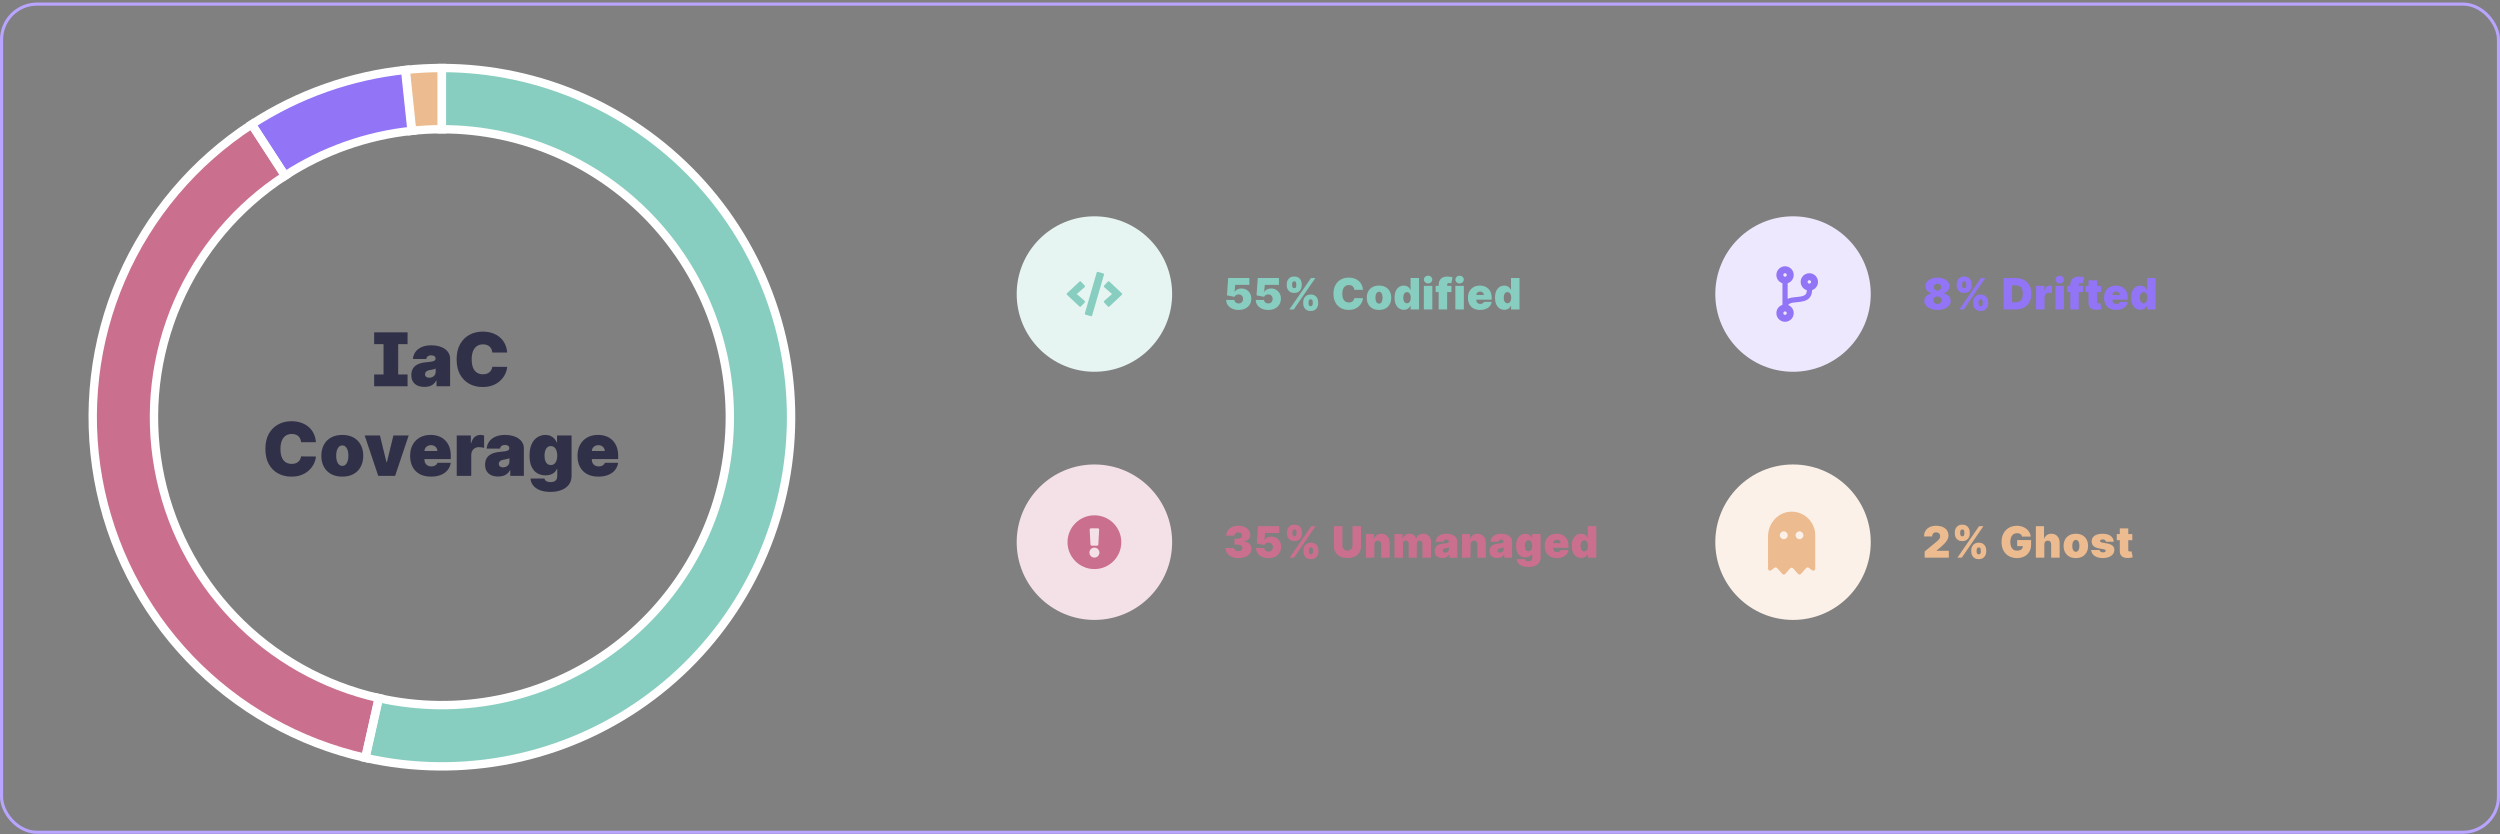 <svg width="809" height="270" viewBox="0 0 809 270" fill="none" xmlns="http://www.w3.org/2000/svg">
<rect x="0" y="0" width="809" height="270" fill="#808080" stroke="none"/>
<path fill-rule="evenodd" clip-rule="evenodd" d="M75.707 199.445C88.389 212.688 104.697 221.894 122.588 225.911L118.245 245.254C96.548 240.382 76.77 229.217 61.389 213.157C46.009 197.097 35.708 176.856 31.779 154.969C27.849 133.081 30.464 110.521 39.297 90.114C48.13 69.706 62.789 52.358 81.436 40.243L92.237 56.867C76.861 66.857 64.774 81.161 57.491 97.988C50.207 114.816 48.051 133.418 51.291 151.465C54.531 169.513 63.025 186.203 75.707 199.445Z" fill="#CB6F8F"/>
<path fill-rule="evenodd" clip-rule="evenodd" d="M122.558 225.905C135.342 228.78 148.589 228.926 161.434 226.334C174.279 223.741 186.432 218.469 197.101 210.86C207.769 203.252 216.713 193.479 223.348 182.179C229.983 170.88 234.16 158.308 235.606 145.284C237.052 132.261 235.735 119.079 231.741 106.599C227.747 94.119 221.165 82.621 212.426 72.858C203.686 63.094 192.986 55.284 181.023 49.937C169.06 44.589 156.104 41.825 143 41.825V22.001C158.892 22.001 174.605 25.353 189.113 31.838C203.621 38.323 216.598 47.795 227.197 59.636C237.796 71.477 245.778 85.42 250.622 100.556C255.466 115.691 257.064 131.678 255.31 147.472C253.556 163.267 248.49 178.514 240.443 192.217C232.397 205.921 221.55 217.774 208.611 227.001C195.673 236.228 180.934 242.622 165.356 245.766C149.779 248.91 133.713 248.733 118.209 245.247L122.558 225.905Z" fill="#88CEC0"/>
<path fill-rule="evenodd" clip-rule="evenodd" d="M142.966 41.824C139.698 41.825 136.433 41.998 133.183 42.343L131.094 22.629C135.035 22.211 138.996 22.001 142.959 22L142.966 41.824Z" fill="#ECBB90"/>
<path fill-rule="evenodd" clip-rule="evenodd" d="M81.471 40.221C96.453 30.495 113.528 24.459 131.294 22.608L133.348 42.326C118.698 43.852 104.619 48.829 92.266 56.849L81.471 40.221Z" fill="#9274F6"/>
<path fill-rule="evenodd" clip-rule="evenodd" d="M75.707 199.445C88.389 212.688 104.697 221.894 122.588 225.911L118.245 245.254C96.548 240.382 76.77 229.217 61.389 213.157C46.009 197.097 35.708 176.856 31.779 154.969C27.849 133.081 30.464 110.521 39.297 90.114C48.13 69.706 62.789 52.358 81.436 40.243L92.237 56.867C76.861 66.857 64.774 81.161 57.491 97.988C50.207 114.816 48.051 133.418 51.291 151.465C54.531 169.513 63.025 186.203 75.707 199.445Z" stroke="white" stroke-width="2.71"/>
<path fill-rule="evenodd" clip-rule="evenodd" d="M122.558 225.905C135.342 228.78 148.589 228.926 161.434 226.334C174.279 223.741 186.432 218.469 197.101 210.86C207.769 203.252 216.713 193.479 223.348 182.179C229.983 170.88 234.16 158.308 235.606 145.284C237.052 132.261 235.735 119.079 231.741 106.599C227.747 94.119 221.165 82.621 212.426 72.858C203.686 63.094 192.986 55.284 181.023 49.937C169.06 44.589 156.104 41.825 143 41.825V22.001C158.892 22.001 174.605 25.353 189.113 31.838C203.621 38.323 216.598 47.795 227.197 59.636C237.796 71.477 245.778 85.42 250.622 100.556C255.466 115.691 257.064 131.678 255.31 147.472C253.556 163.267 248.49 178.514 240.443 192.217C232.397 205.921 221.55 217.774 208.611 227.001C195.673 236.228 180.934 242.622 165.356 245.766C149.779 248.91 133.713 248.733 118.209 245.247L122.558 225.905Z" stroke="white" stroke-width="2.71"/>
<path fill-rule="evenodd" clip-rule="evenodd" d="M142.966 41.824C139.698 41.825 136.433 41.998 133.183 42.343L131.094 22.629C135.035 22.211 138.996 22.001 142.959 22L142.966 41.824Z" stroke="white" stroke-width="2.71"/>
<path fill-rule="evenodd" clip-rule="evenodd" d="M81.471 40.221C96.453 30.495 113.528 24.459 131.294 22.608L133.348 42.326C118.698 43.852 104.619 48.829 92.266 56.849L81.471 40.221Z" stroke="white" stroke-width="2.71"/>
<path d="M121.08 111.363V107.545H131.887V111.363H121.08ZM121.08 125V121.182H131.887V125H121.08ZM128.853 107.545V125H124.114V107.545H128.853ZM137.367 125.204C136.532 125.204 135.793 125.068 135.151 124.795C134.515 124.517 134.015 124.096 133.651 123.534C133.288 122.971 133.106 122.255 133.106 121.386C133.106 120.67 133.228 120.059 133.472 119.554C133.717 119.042 134.058 118.625 134.495 118.301C134.933 117.977 135.441 117.73 136.021 117.559C136.606 117.389 137.237 117.278 137.913 117.227C138.646 117.17 139.234 117.102 139.677 117.022C140.126 116.937 140.45 116.821 140.649 116.673C140.847 116.52 140.947 116.318 140.947 116.068V116.034C140.947 115.693 140.816 115.432 140.555 115.25C140.293 115.068 139.958 114.977 139.549 114.977C139.1 114.977 138.734 115.076 138.45 115.275C138.171 115.469 138.004 115.767 137.947 116.17H133.617C133.674 115.375 133.927 114.642 134.376 113.971C134.83 113.295 135.492 112.755 136.362 112.352C137.231 111.943 138.316 111.738 139.617 111.738C140.555 111.738 141.396 111.849 142.14 112.071C142.884 112.287 143.518 112.591 144.041 112.983C144.563 113.369 144.961 113.824 145.234 114.346C145.512 114.863 145.651 115.426 145.651 116.034V125H141.254V123.159H141.151C140.89 123.647 140.572 124.042 140.197 124.344C139.828 124.645 139.404 124.863 138.927 125C138.455 125.136 137.936 125.204 137.367 125.204ZM138.901 122.238C139.259 122.238 139.595 122.165 139.907 122.017C140.225 121.869 140.484 121.656 140.683 121.378C140.882 121.099 140.981 120.761 140.981 120.363V119.272C140.856 119.324 140.722 119.372 140.58 119.417C140.444 119.463 140.296 119.505 140.137 119.545C139.984 119.585 139.819 119.622 139.643 119.656C139.472 119.69 139.293 119.721 139.106 119.75C138.742 119.807 138.444 119.9 138.211 120.031C137.984 120.156 137.813 120.312 137.7 120.5C137.592 120.682 137.538 120.886 137.538 121.113C137.538 121.477 137.666 121.755 137.921 121.949C138.177 122.142 138.504 122.238 138.901 122.238ZM164.127 114.091H159.32C159.286 113.693 159.195 113.332 159.047 113.008C158.905 112.684 158.706 112.406 158.45 112.173C158.2 111.934 157.896 111.753 157.538 111.628C157.181 111.497 156.774 111.432 156.32 111.432C155.524 111.432 154.851 111.625 154.3 112.011C153.754 112.397 153.34 112.951 153.056 113.673C152.777 114.395 152.638 115.261 152.638 116.272C152.638 117.341 152.78 118.236 153.064 118.957C153.354 119.673 153.771 120.213 154.317 120.576C154.862 120.934 155.519 121.113 156.286 121.113C156.723 121.113 157.115 121.059 157.462 120.951C157.808 120.838 158.11 120.676 158.365 120.466C158.621 120.255 158.828 120.003 158.987 119.707C159.152 119.406 159.263 119.068 159.32 118.693L164.127 118.727C164.07 119.466 163.862 120.219 163.504 120.986C163.146 121.747 162.638 122.451 161.979 123.099C161.325 123.741 160.516 124.258 159.55 124.65C158.584 125.042 157.462 125.238 156.183 125.238C154.581 125.238 153.144 124.895 151.871 124.207C150.604 123.52 149.601 122.508 148.862 121.173C148.129 119.838 147.763 118.204 147.763 116.272C147.763 114.329 148.138 112.693 148.888 111.363C149.638 110.028 150.649 109.02 151.922 108.338C153.195 107.65 154.615 107.307 156.183 107.307C157.286 107.307 158.3 107.457 159.226 107.758C160.152 108.059 160.965 108.5 161.663 109.079C162.362 109.653 162.925 110.361 163.351 111.201C163.777 112.042 164.036 113.005 164.127 114.091ZM102.24 143.091H97.433C97.399 142.693 97.308 142.332 97.16 142.008C97.018 141.684 96.819 141.406 96.564 141.173C96.314 140.934 96.01 140.753 95.652 140.628C95.294 140.497 94.888 140.432 94.433 140.432C93.638 140.432 92.964 140.625 92.413 141.011C91.868 141.397 91.453 141.951 91.169 142.673C90.89 143.395 90.751 144.261 90.751 145.272C90.751 146.341 90.893 147.236 91.177 147.957C91.467 148.673 91.885 149.213 92.43 149.576C92.976 149.934 93.632 150.113 94.399 150.113C94.836 150.113 95.228 150.059 95.575 149.951C95.922 149.838 96.223 149.676 96.478 149.466C96.734 149.255 96.942 149.003 97.101 148.707C97.265 148.406 97.376 148.068 97.433 147.693L102.24 147.727C102.183 148.466 101.976 149.219 101.618 149.986C101.26 150.747 100.751 151.451 100.092 152.099C99.439 152.741 98.629 153.258 97.663 153.65C96.697 154.042 95.575 154.238 94.297 154.238C92.694 154.238 91.257 153.895 89.984 153.207C88.717 152.52 87.714 151.508 86.976 150.173C86.243 148.838 85.876 147.204 85.876 145.272C85.876 143.329 86.251 141.693 87.001 140.363C87.751 139.028 88.763 138.02 90.035 137.338C91.308 136.65 92.728 136.307 94.297 136.307C95.399 136.307 96.413 136.457 97.339 136.758C98.265 137.059 99.078 137.5 99.777 138.079C100.476 138.653 101.038 139.361 101.464 140.201C101.89 141.042 102.149 142.005 102.24 143.091ZM110.765 154.238C109.344 154.238 108.128 153.957 107.117 153.395C106.106 152.826 105.33 152.037 104.79 151.025C104.25 150.008 103.981 148.829 103.981 147.488C103.981 146.147 104.25 144.971 104.79 143.96C105.33 142.943 106.106 142.153 107.117 141.591C108.128 141.022 109.344 140.738 110.765 140.738C112.185 140.738 113.401 141.022 114.412 141.591C115.424 142.153 116.199 142.943 116.739 143.96C117.279 144.971 117.549 146.147 117.549 147.488C117.549 148.829 117.279 150.008 116.739 151.025C116.199 152.037 115.424 152.826 114.412 153.395C113.401 153.957 112.185 154.238 110.765 154.238ZM110.799 150.761C111.197 150.761 111.54 150.628 111.83 150.361C112.12 150.094 112.344 149.713 112.503 149.219C112.662 148.724 112.742 148.136 112.742 147.454C112.742 146.767 112.662 146.179 112.503 145.69C112.344 145.196 112.12 144.815 111.83 144.548C111.54 144.281 111.197 144.147 110.799 144.147C110.378 144.147 110.018 144.281 109.716 144.548C109.415 144.815 109.185 145.196 109.026 145.69C108.867 146.179 108.787 146.767 108.787 147.454C108.787 148.136 108.867 148.724 109.026 149.219C109.185 149.713 109.415 150.094 109.716 150.361C110.018 150.628 110.378 150.761 110.799 150.761ZM132.253 140.909L127.855 154H122.4L118.003 140.909H122.946L125.059 149.568H125.196L127.309 140.909H132.253ZM139.465 154.238C138.067 154.238 136.863 153.971 135.851 153.437C134.846 152.897 134.07 152.125 133.525 151.119C132.985 150.108 132.715 148.897 132.715 147.488C132.715 146.136 132.988 144.954 133.533 143.943C134.079 142.932 134.849 142.145 135.843 141.582C136.837 141.02 138.01 140.738 139.363 140.738C140.351 140.738 141.246 140.892 142.047 141.199C142.849 141.505 143.533 141.951 144.101 142.537C144.67 143.116 145.107 143.821 145.414 144.65C145.721 145.48 145.874 146.415 145.874 147.454V148.545H134.181V145.954H141.545C141.539 145.579 141.442 145.25 141.255 144.966C141.073 144.676 140.826 144.451 140.513 144.292C140.206 144.128 139.857 144.045 139.465 144.045C139.084 144.045 138.735 144.128 138.417 144.292C138.099 144.451 137.843 144.673 137.65 144.957C137.462 145.241 137.363 145.574 137.351 145.954V148.75C137.351 149.17 137.439 149.545 137.616 149.875C137.792 150.204 138.045 150.463 138.374 150.65C138.704 150.838 139.101 150.932 139.567 150.932C139.891 150.932 140.187 150.886 140.454 150.795C140.726 150.704 140.959 150.574 141.152 150.403C141.346 150.227 141.488 150.017 141.579 149.772H145.874C145.726 150.682 145.377 151.471 144.826 152.142C144.275 152.807 143.545 153.324 142.635 153.693C141.732 154.057 140.675 154.238 139.465 154.238ZM147.794 154V140.909H152.362V143.397H152.498C152.737 142.477 153.115 141.804 153.632 141.378C154.155 140.951 154.765 140.738 155.464 140.738C155.669 140.738 155.871 140.755 156.069 140.79C156.274 140.818 156.47 140.861 156.657 140.917V144.932C156.424 144.852 156.138 144.792 155.797 144.753C155.456 144.713 155.163 144.693 154.919 144.693C154.459 144.693 154.044 144.798 153.674 145.008C153.311 145.213 153.024 145.503 152.814 145.878C152.603 146.247 152.498 146.682 152.498 147.182V154H147.794ZM161.238 154.204C160.403 154.204 159.665 154.068 159.023 153.795C158.386 153.517 157.886 153.096 157.523 152.534C157.159 151.971 156.977 151.255 156.977 150.386C156.977 149.67 157.099 149.059 157.344 148.554C157.588 148.042 157.929 147.625 158.366 147.301C158.804 146.977 159.312 146.73 159.892 146.559C160.477 146.389 161.108 146.278 161.784 146.227C162.517 146.17 163.105 146.102 163.548 146.022C163.997 145.937 164.321 145.821 164.52 145.673C164.719 145.52 164.818 145.318 164.818 145.068V145.034C164.818 144.693 164.687 144.432 164.426 144.25C164.165 144.068 163.829 143.977 163.42 143.977C162.971 143.977 162.605 144.076 162.321 144.275C162.042 144.469 161.875 144.767 161.818 145.17H157.488C157.545 144.375 157.798 143.642 158.247 142.971C158.701 142.295 159.363 141.755 160.233 141.352C161.102 140.943 162.187 140.738 163.488 140.738C164.426 140.738 165.267 140.849 166.011 141.071C166.755 141.287 167.389 141.591 167.912 141.983C168.434 142.369 168.832 142.824 169.105 143.346C169.383 143.863 169.523 144.426 169.523 145.034V154H165.125V152.159H165.023C164.761 152.647 164.443 153.042 164.068 153.344C163.699 153.645 163.275 153.863 162.798 154C162.326 154.136 161.807 154.204 161.238 154.204ZM162.773 151.238C163.13 151.238 163.466 151.165 163.778 151.017C164.096 150.869 164.355 150.656 164.554 150.378C164.753 150.099 164.852 149.761 164.852 149.363V148.272C164.727 148.324 164.594 148.372 164.451 148.417C164.315 148.463 164.167 148.505 164.008 148.545C163.855 148.585 163.69 148.622 163.514 148.656C163.344 148.69 163.165 148.721 162.977 148.75C162.613 148.807 162.315 148.9 162.082 149.031C161.855 149.156 161.684 149.312 161.571 149.5C161.463 149.682 161.409 149.886 161.409 150.113C161.409 150.477 161.537 150.755 161.792 150.949C162.048 151.142 162.375 151.238 162.773 151.238ZM178.077 159.182C176.765 159.182 175.64 158.994 174.702 158.619C173.77 158.25 173.046 157.738 172.529 157.085C172.018 156.437 171.731 155.693 171.668 154.852H176.202C176.248 155.13 176.361 155.355 176.543 155.525C176.725 155.696 176.958 155.818 177.242 155.892C177.532 155.971 177.856 156.011 178.214 156.011C178.822 156.011 179.324 155.863 179.722 155.568C180.125 155.272 180.327 154.738 180.327 153.966V151.75H180.191C180.02 152.193 179.759 152.571 179.407 152.883C179.054 153.19 178.631 153.426 178.137 153.591C177.643 153.75 177.1 153.829 176.509 153.829C175.577 153.829 174.719 153.613 173.935 153.182C173.157 152.75 172.532 152.065 172.06 151.128C171.594 150.19 171.361 148.966 171.361 147.454C171.361 145.875 171.606 144.591 172.094 143.602C172.589 142.613 173.225 141.889 174.003 141.429C174.787 140.969 175.611 140.738 176.475 140.738C177.123 140.738 177.691 140.852 178.179 141.079C178.668 141.301 179.077 141.599 179.407 141.974C179.736 142.344 179.986 142.75 180.157 143.193H180.259V140.909H184.964V153.966C184.964 155.074 184.677 156.014 184.103 156.787C183.535 157.565 182.733 158.159 181.699 158.568C180.665 158.977 179.458 159.182 178.077 159.182ZM178.248 150.488C178.679 150.488 179.049 150.369 179.356 150.13C179.668 149.886 179.907 149.54 180.072 149.091C180.242 148.636 180.327 148.091 180.327 147.454C180.327 146.807 180.242 146.253 180.072 145.792C179.907 145.326 179.668 144.971 179.356 144.727C179.049 144.477 178.679 144.352 178.248 144.352C177.816 144.352 177.447 144.477 177.14 144.727C176.839 144.971 176.606 145.326 176.441 145.792C176.282 146.253 176.202 146.807 176.202 147.454C176.202 148.102 176.282 148.653 176.441 149.108C176.606 149.557 176.839 149.9 177.14 150.139C177.447 150.372 177.816 150.488 178.248 150.488ZM193.629 154.238C192.231 154.238 191.027 153.971 190.015 153.437C189.01 152.897 188.234 152.125 187.689 151.119C187.149 150.108 186.879 148.897 186.879 147.488C186.879 146.136 187.152 144.954 187.697 143.943C188.243 142.932 189.013 142.145 190.007 141.582C191.001 141.02 192.174 140.738 193.527 140.738C194.515 140.738 195.41 140.892 196.211 141.199C197.013 141.505 197.697 141.951 198.265 142.537C198.834 143.116 199.271 143.821 199.578 144.65C199.885 145.48 200.038 146.415 200.038 147.454V148.545H188.345V145.954H195.709C195.703 145.579 195.606 145.25 195.419 144.966C195.237 144.676 194.99 144.451 194.677 144.292C194.371 144.128 194.021 144.045 193.629 144.045C193.248 144.045 192.899 144.128 192.581 144.292C192.263 144.451 192.007 144.673 191.814 144.957C191.626 145.241 191.527 145.574 191.515 145.954V148.75C191.515 149.17 191.603 149.545 191.78 149.875C191.956 150.204 192.209 150.463 192.538 150.65C192.868 150.838 193.265 150.932 193.731 150.932C194.055 150.932 194.351 150.886 194.618 150.795C194.89 150.704 195.123 150.574 195.317 150.403C195.51 150.227 195.652 150.017 195.743 149.772H200.038C199.89 150.682 199.541 151.471 198.99 152.142C198.439 152.807 197.709 153.324 196.799 153.693C195.896 154.057 194.839 154.238 193.629 154.238Z" fill="#303048"/>
<rect x="0.5" y="1.323" width="808" height="268" rx="11.5" stroke="#B9A4FF"/>
<circle cx="354.152" cy="95.151" r="25.152" fill="#E6F5F2"/>
<g clip-path="url(#clip0_725_5833)">
<path d="M352.998 102.323L351.286 101.827C351.106 101.776 351.005 101.588 351.056 101.408L354.887 88.209C354.938 88.029 355.126 87.928 355.306 87.979L357.018 88.476C357.198 88.526 357.299 88.715 357.248 88.894L353.416 102.093C353.363 102.273 353.178 102.377 352.998 102.323ZM349.798 99.174L351.019 97.871C351.148 97.734 351.14 97.515 350.997 97.388L348.453 95.151L350.997 92.914C351.14 92.788 351.151 92.569 351.019 92.431L349.798 91.129C349.672 90.994 349.458 90.985 349.321 91.115L345.276 94.904C345.133 95.036 345.133 95.263 345.276 95.395L349.321 99.188C349.458 99.317 349.672 99.311 349.798 99.174ZM358.983 99.191L363.028 95.398C363.171 95.266 363.171 95.039 363.028 94.907L358.983 91.112C358.848 90.985 358.635 90.991 358.506 91.126L357.285 92.428C357.155 92.566 357.164 92.785 357.307 92.911L359.85 95.151L357.307 97.388C357.164 97.515 357.153 97.734 357.285 97.871L358.506 99.174C358.632 99.311 358.845 99.317 358.983 99.191Z" fill="#88CEC0"/>
</g>
<path d="M400.824 100.291C400.042 100.291 399.348 100.153 398.741 99.878C398.138 99.6 397.662 99.217 397.314 98.73C396.97 98.242 396.794 97.682 396.787 97.049H399.472C399.482 97.401 399.618 97.681 399.88 97.889C400.145 98.098 400.46 98.203 400.824 98.203C401.106 98.203 401.354 98.143 401.57 98.024C401.785 97.901 401.954 97.729 402.077 97.507C402.2 97.285 402.259 97.026 402.256 96.731C402.259 96.433 402.2 96.174 402.077 95.956C401.954 95.733 401.785 95.563 401.57 95.443C401.354 95.321 401.106 95.26 400.824 95.26C400.532 95.26 400.262 95.331 400.014 95.473C399.769 95.612 399.588 95.806 399.472 96.055L397.046 95.578L397.443 89.97H404.284V92.177H399.711L399.512 94.424H399.571C399.73 94.116 400.006 93.861 400.397 93.659C400.788 93.453 401.242 93.35 401.759 93.35C402.365 93.35 402.906 93.491 403.38 93.773C403.857 94.055 404.233 94.444 404.508 94.941C404.787 95.435 404.924 96.005 404.921 96.651C404.924 97.361 404.755 97.99 404.414 98.541C404.076 99.088 403.6 99.517 402.987 99.828C402.374 100.137 401.653 100.291 400.824 100.291ZM410.399 100.291C409.617 100.291 408.923 100.153 408.316 99.878C407.713 99.6 407.237 99.217 406.889 98.73C406.545 98.242 406.369 97.682 406.362 97.049H409.047C409.057 97.401 409.193 97.681 409.455 97.889C409.72 98.098 410.035 98.203 410.399 98.203C410.681 98.203 410.93 98.143 411.145 98.024C411.361 97.901 411.53 97.729 411.652 97.507C411.775 97.285 411.835 97.026 411.831 96.731C411.835 96.433 411.775 96.174 411.652 95.956C411.53 95.733 411.361 95.563 411.145 95.443C410.93 95.321 410.681 95.26 410.399 95.26C410.108 95.26 409.838 95.331 409.589 95.473C409.344 95.612 409.163 95.806 409.047 96.055L406.621 95.578L407.019 89.97H413.86V92.177H409.286L409.087 94.424H409.147C409.306 94.116 409.581 93.861 409.972 93.659C410.363 93.453 410.817 93.35 411.334 93.35C411.941 93.35 412.481 93.491 412.955 93.773C413.432 94.055 413.808 94.444 414.083 94.941C414.362 95.435 414.499 96.005 414.496 96.651C414.499 97.361 414.33 97.99 413.989 98.541C413.651 99.088 413.175 99.517 412.562 99.828C411.949 100.137 411.228 100.291 410.399 100.291ZM421.725 98.242V97.706C421.725 97.275 421.817 96.877 422.003 96.512C422.192 96.148 422.465 95.854 422.823 95.632C423.181 95.41 423.617 95.299 424.131 95.299C424.658 95.299 425.1 95.409 425.458 95.627C425.82 95.846 426.093 96.138 426.279 96.502C426.464 96.867 426.557 97.268 426.557 97.706V98.242C426.557 98.673 426.463 99.071 426.274 99.436C426.088 99.8 425.815 100.094 425.453 100.316C425.092 100.538 424.651 100.649 424.131 100.649C423.611 100.649 423.171 100.538 422.813 100.316C422.455 100.094 422.184 99.8 421.998 99.436C421.816 99.071 421.725 98.673 421.725 98.242ZM423.455 97.706V98.242C423.455 98.431 423.501 98.619 423.594 98.804C423.69 98.987 423.869 99.078 424.131 99.078C424.406 99.078 424.587 98.988 424.673 98.809C424.762 98.63 424.807 98.441 424.807 98.242V97.706C424.807 97.507 424.766 97.314 424.683 97.129C424.6 96.943 424.416 96.85 424.131 96.85C423.869 96.85 423.69 96.943 423.594 97.129C423.501 97.314 423.455 97.507 423.455 97.706ZM416.395 92.416V91.879C416.395 91.441 416.49 91.04 416.678 90.676C416.871 90.311 417.146 90.019 417.504 89.801C417.862 89.582 418.294 89.472 418.801 89.472C419.328 89.472 419.771 89.582 420.129 89.801C420.49 90.019 420.763 90.311 420.949 90.676C421.135 91.04 421.227 91.441 421.227 91.879V92.416C421.227 92.853 421.133 93.253 420.944 93.614C420.758 93.975 420.485 94.263 420.124 94.479C419.763 94.694 419.322 94.802 418.801 94.802C418.281 94.802 417.842 94.693 417.484 94.474C417.126 94.255 416.854 93.965 416.669 93.604C416.486 93.243 416.395 92.847 416.395 92.416ZM418.145 91.879V92.416C418.145 92.615 418.191 92.803 418.284 92.983C418.377 93.161 418.549 93.251 418.801 93.251C419.076 93.251 419.257 93.161 419.343 92.983C419.433 92.803 419.477 92.615 419.477 92.416V91.879C419.477 91.68 419.436 91.488 419.353 91.302C419.27 91.117 419.086 91.024 418.801 91.024C418.539 91.024 418.364 91.12 418.274 91.312C418.188 91.501 418.145 91.69 418.145 91.879ZM417.24 100.152L424.24 89.97H425.652L418.652 100.152H417.24ZM441.062 93.788H438.258C438.238 93.556 438.185 93.345 438.098 93.156C438.016 92.968 437.9 92.805 437.75 92.669C437.605 92.53 437.427 92.424 437.218 92.351C437.01 92.275 436.773 92.237 436.508 92.237C436.044 92.237 435.651 92.349 435.329 92.575C435.011 92.8 434.769 93.123 434.603 93.544C434.441 93.965 434.36 94.471 434.36 95.061C434.36 95.684 434.443 96.206 434.608 96.627C434.777 97.044 435.021 97.359 435.339 97.571C435.657 97.78 436.04 97.885 436.488 97.885C436.743 97.885 436.972 97.853 437.174 97.79C437.376 97.724 437.552 97.629 437.701 97.507C437.85 97.384 437.971 97.237 438.064 97.064C438.16 96.888 438.224 96.691 438.258 96.472L441.062 96.492C441.028 96.923 440.907 97.362 440.699 97.81C440.49 98.254 440.193 98.665 439.809 99.043C439.428 99.417 438.955 99.719 438.392 99.948C437.828 100.176 437.174 100.291 436.428 100.291C435.493 100.291 434.655 100.09 433.912 99.689C433.173 99.288 432.588 98.698 432.157 97.919C431.73 97.14 431.516 96.188 431.516 95.061C431.516 93.927 431.735 92.972 432.172 92.197C432.61 91.418 433.2 90.83 433.942 90.432C434.685 90.031 435.513 89.831 436.428 89.831C437.071 89.831 437.663 89.918 438.203 90.094C438.743 90.27 439.217 90.526 439.625 90.865C440.032 91.199 440.361 91.612 440.609 92.103C440.858 92.593 441.008 93.155 441.062 93.788ZM446.244 100.291C445.416 100.291 444.706 100.127 444.117 99.799C443.527 99.467 443.074 99.006 442.759 98.416C442.444 97.823 442.287 97.135 442.287 96.353C442.287 95.571 442.444 94.885 442.759 94.295C443.074 93.702 443.527 93.241 444.117 92.913C444.706 92.581 445.416 92.416 446.244 92.416C447.073 92.416 447.782 92.581 448.372 92.913C448.962 93.241 449.415 93.702 449.729 94.295C450.044 94.885 450.202 95.571 450.202 96.353C450.202 97.135 450.044 97.823 449.729 98.416C449.415 99.006 448.962 99.467 448.372 99.799C447.782 100.127 447.073 100.291 446.244 100.291ZM446.264 98.262C446.496 98.262 446.697 98.184 446.866 98.029C447.035 97.873 447.166 97.651 447.259 97.362C447.351 97.074 447.398 96.731 447.398 96.333C447.398 95.932 447.351 95.589 447.259 95.304C447.166 95.016 447.035 94.794 446.866 94.638C446.697 94.482 446.496 94.404 446.264 94.404C446.019 94.404 445.809 94.482 445.633 94.638C445.457 94.794 445.323 95.016 445.23 95.304C445.137 95.589 445.091 95.932 445.091 96.333C445.091 96.731 445.137 97.074 445.23 97.362C445.323 97.651 445.457 97.873 445.633 98.029C445.809 98.184 446.019 98.262 446.264 98.262ZM454.29 100.251C453.746 100.251 453.246 100.108 452.788 99.823C452.334 99.538 451.97 99.106 451.694 98.526C451.423 97.946 451.287 97.215 451.287 96.333C451.287 95.412 451.429 94.663 451.714 94.086C452.003 93.51 452.374 93.087 452.828 92.818C453.285 92.55 453.766 92.416 454.27 92.416C454.648 92.416 454.979 92.482 455.264 92.615C455.549 92.744 455.788 92.918 455.98 93.137C456.172 93.352 456.318 93.589 456.417 93.847H456.457V89.97H459.202V100.152H456.477V98.899H456.417C456.311 99.157 456.159 99.389 455.96 99.595C455.764 99.797 455.526 99.958 455.244 100.077C454.966 100.193 454.648 100.251 454.29 100.251ZM455.304 98.143C455.556 98.143 455.771 98.07 455.95 97.924C456.132 97.775 456.272 97.566 456.368 97.298C456.467 97.026 456.517 96.704 456.517 96.333C456.517 95.956 456.467 95.632 456.368 95.364C456.272 95.092 456.132 94.885 455.95 94.742C455.771 94.597 455.556 94.524 455.304 94.524C455.052 94.524 454.836 94.597 454.657 94.742C454.482 94.885 454.346 95.092 454.25 95.364C454.157 95.632 454.111 95.956 454.111 96.333C454.111 96.711 454.157 97.036 454.25 97.308C454.346 97.576 454.482 97.783 454.657 97.929C454.836 98.072 455.052 98.143 455.304 98.143ZM460.759 100.152V92.515H463.503V100.152H460.759ZM462.131 91.72C461.76 91.72 461.442 91.597 461.176 91.352C460.911 91.106 460.779 90.811 460.779 90.467C460.779 90.122 460.911 89.827 461.176 89.582C461.442 89.337 461.76 89.214 462.131 89.214C462.506 89.214 462.824 89.337 463.086 89.582C463.351 89.827 463.483 90.122 463.483 90.467C463.483 90.811 463.351 91.106 463.086 91.352C462.824 91.597 462.506 91.72 462.131 91.72ZM469.685 92.515V94.504H464.574V92.515H469.685ZM465.549 100.152V92.296C465.549 91.667 465.662 91.145 465.887 90.73C466.112 90.316 466.431 90.006 466.842 89.801C467.252 89.595 467.736 89.492 468.293 89.492C468.641 89.492 468.979 89.519 469.307 89.572C469.639 89.625 469.884 89.671 470.043 89.711L469.645 91.68C469.546 91.65 469.43 91.627 469.297 91.61C469.165 91.59 469.049 91.581 468.949 91.581C468.691 91.581 468.517 91.635 468.427 91.745C468.338 91.854 468.293 91.998 468.293 92.177V100.152H465.549ZM470.954 100.152V92.515H473.699V100.152H470.954ZM472.326 91.72C471.955 91.72 471.637 91.597 471.372 91.352C471.107 91.106 470.974 90.811 470.974 90.467C470.974 90.122 471.107 89.827 471.372 89.582C471.637 89.337 471.955 89.214 472.326 89.214C472.701 89.214 473.019 89.337 473.281 89.582C473.546 89.827 473.679 90.122 473.679 90.467C473.679 90.811 473.546 91.106 473.281 91.352C473.019 91.597 472.701 91.72 472.326 91.72ZM478.966 100.291C478.151 100.291 477.448 100.135 476.858 99.823C476.271 99.508 475.819 99.058 475.501 98.471C475.186 97.881 475.028 97.175 475.028 96.353C475.028 95.564 475.187 94.875 475.506 94.285C475.824 93.695 476.273 93.236 476.853 92.908C477.433 92.58 478.117 92.416 478.906 92.416C479.483 92.416 480.005 92.505 480.472 92.684C480.94 92.863 481.339 93.123 481.67 93.465C482.002 93.803 482.257 94.214 482.436 94.698C482.615 95.182 482.705 95.727 482.705 96.333V96.97H475.883V95.458H480.179C480.176 95.24 480.119 95.047 480.01 94.882C479.904 94.713 479.76 94.582 479.577 94.489C479.398 94.393 479.195 94.345 478.966 94.345C478.744 94.345 478.54 94.393 478.354 94.489C478.169 94.582 478.02 94.711 477.907 94.877C477.798 95.042 477.74 95.236 477.733 95.458V97.089C477.733 97.334 477.784 97.553 477.887 97.745C477.99 97.938 478.137 98.088 478.33 98.198C478.522 98.307 478.754 98.362 479.026 98.362C479.214 98.362 479.387 98.335 479.543 98.282C479.702 98.229 479.838 98.153 479.95 98.053C480.063 97.951 480.146 97.828 480.199 97.686H482.705C482.618 98.216 482.415 98.677 482.093 99.068C481.772 99.456 481.346 99.757 480.815 99.972C480.288 100.185 479.672 100.291 478.966 100.291ZM486.799 100.251C486.255 100.251 485.755 100.108 485.297 99.823C484.843 99.538 484.478 99.106 484.203 98.526C483.932 97.946 483.796 97.215 483.796 96.333C483.796 95.412 483.938 94.663 484.223 94.086C484.512 93.51 484.883 93.087 485.337 92.818C485.794 92.55 486.275 92.416 486.779 92.416C487.157 92.416 487.488 92.482 487.773 92.615C488.058 92.744 488.297 92.918 488.489 93.137C488.681 93.352 488.827 93.589 488.926 93.847H488.966V89.97H491.71V100.152H488.986V98.899H488.926C488.82 99.157 488.668 99.389 488.469 99.595C488.273 99.797 488.035 99.958 487.753 100.077C487.475 100.193 487.157 100.251 486.799 100.251ZM487.813 98.143C488.065 98.143 488.28 98.07 488.459 97.924C488.641 97.775 488.781 97.566 488.877 97.298C488.976 97.026 489.026 96.704 489.026 96.333C489.026 95.956 488.976 95.632 488.877 95.364C488.781 95.092 488.641 94.885 488.459 94.742C488.28 94.597 488.065 94.524 487.813 94.524C487.561 94.524 487.345 94.597 487.166 94.742C486.991 94.885 486.855 95.092 486.759 95.364C486.666 95.632 486.62 95.956 486.62 96.333C486.62 96.711 486.666 97.036 486.759 97.308C486.855 97.576 486.991 97.783 487.166 97.929C487.345 98.072 487.561 98.143 487.813 98.143Z" fill="#88CEC0"/>
<circle cx="354.152" cy="175.455" r="25.152" fill="#F4E1E7"/>
<g clip-path="url(#clip1_725_5833)">
<path d="M362.854 175.455C362.854 180.262 358.957 184.157 354.152 184.157C349.346 184.157 345.449 180.262 345.449 175.455C345.449 170.651 349.346 166.753 354.152 166.753C358.957 166.753 362.854 170.651 362.854 175.455ZM354.152 177.21C353.26 177.21 352.537 177.932 352.537 178.824C352.537 179.715 353.26 180.438 354.152 180.438C355.043 180.438 355.766 179.715 355.766 178.824C355.766 177.932 355.043 177.21 354.152 177.21ZM352.619 171.408L352.879 176.18C352.892 176.403 353.076 176.578 353.3 176.578H355.003C355.227 176.578 355.412 176.403 355.424 176.18L355.684 171.408C355.697 171.167 355.505 170.964 355.264 170.964H353.04C352.798 170.964 352.606 171.167 352.619 171.408Z" fill="#CB6F8F"/>
</g>
<path d="M400.725 180.594C399.923 180.594 399.21 180.457 398.587 180.182C397.967 179.903 397.48 179.52 397.125 179.033C396.771 178.546 396.592 177.986 396.588 177.353H399.372C399.376 177.548 399.435 177.724 399.551 177.88C399.671 178.032 399.833 178.151 400.039 178.238C400.244 178.324 400.479 178.367 400.745 178.367C401 178.367 401.225 178.322 401.421 178.233C401.616 178.14 401.769 178.012 401.878 177.85C401.988 177.687 402.041 177.502 402.037 177.293C402.041 177.088 401.978 176.905 401.848 176.746C401.722 176.587 401.545 176.463 401.316 176.373C401.088 176.284 400.824 176.239 400.526 176.239H399.492V174.33H400.526C400.801 174.33 401.043 174.285 401.252 174.196C401.464 174.106 401.628 173.982 401.744 173.823C401.863 173.664 401.921 173.482 401.918 173.276C401.921 173.077 401.873 172.901 401.774 172.749C401.674 172.597 401.535 172.477 401.356 172.391C401.18 172.305 400.977 172.262 400.745 172.262C400.493 172.262 400.267 172.307 400.068 172.396C399.873 172.486 399.719 172.61 399.606 172.769C399.493 172.928 399.435 173.11 399.432 173.316H396.787C396.791 172.693 396.961 172.143 397.299 171.665C397.641 171.188 398.108 170.813 398.701 170.542C399.295 170.27 399.976 170.134 400.745 170.134C401.497 170.134 402.162 170.262 402.738 170.517C403.318 170.772 403.771 171.123 404.095 171.571C404.424 172.015 404.586 172.524 404.583 173.097C404.589 173.667 404.394 174.134 403.996 174.499C403.602 174.864 403.101 175.079 402.495 175.145V175.225C403.317 175.314 403.935 175.566 404.349 175.981C404.763 176.392 404.967 176.909 404.961 177.532C404.964 178.128 404.785 178.657 404.424 179.118C404.066 179.578 403.567 179.94 402.927 180.201C402.291 180.463 401.557 180.594 400.725 180.594ZM410.481 180.594C409.699 180.594 409.005 180.457 408.398 180.182C407.795 179.903 407.319 179.52 406.971 179.033C406.627 178.546 406.451 177.986 406.444 177.353H409.129C409.139 177.704 409.275 177.984 409.537 178.193C409.802 178.402 410.117 178.506 410.481 178.506C410.763 178.506 411.012 178.446 411.227 178.327C411.443 178.205 411.612 178.032 411.734 177.81C411.857 177.588 411.917 177.33 411.913 177.035C411.917 176.736 411.857 176.478 411.734 176.259C411.612 176.037 411.443 175.866 411.227 175.747C411.012 175.624 410.763 175.563 410.481 175.563C410.19 175.563 409.92 175.634 409.671 175.777C409.426 175.916 409.245 176.11 409.129 176.358L406.703 175.881L407.101 170.273H413.942V172.481H409.368L409.169 174.728H409.229C409.388 174.419 409.663 174.164 410.054 173.962C410.445 173.757 410.899 173.654 411.416 173.654C412.023 173.654 412.563 173.795 413.037 174.076C413.514 174.358 413.89 174.748 414.165 175.245C414.444 175.739 414.581 176.309 414.578 176.955C414.581 177.664 414.412 178.294 414.071 178.844C413.733 179.391 413.257 179.82 412.644 180.132C412.031 180.44 411.31 180.594 410.481 180.594ZM421.807 178.546V178.009C421.807 177.578 421.899 177.18 422.085 176.816C422.274 176.451 422.547 176.158 422.905 175.936C423.263 175.714 423.699 175.603 424.213 175.603C424.74 175.603 425.182 175.712 425.54 175.931C425.902 176.15 426.175 176.441 426.361 176.806C426.546 177.17 426.639 177.571 426.639 178.009V178.546C426.639 178.977 426.545 179.375 426.356 179.739C426.17 180.104 425.897 180.397 425.535 180.619C425.174 180.841 424.733 180.952 424.213 180.952C423.693 180.952 423.253 180.841 422.895 180.619C422.537 180.397 422.266 180.104 422.08 179.739C421.898 179.375 421.807 178.977 421.807 178.546ZM423.537 178.009V178.546C423.537 178.735 423.583 178.922 423.676 179.108C423.772 179.29 423.951 179.381 424.213 179.381C424.488 179.381 424.669 179.292 424.755 179.113C424.844 178.934 424.889 178.745 424.889 178.546V178.009C424.889 177.81 424.848 177.618 424.765 177.432C424.682 177.247 424.498 177.154 424.213 177.154C423.951 177.154 423.772 177.247 423.676 177.432C423.583 177.618 423.537 177.81 423.537 178.009ZM416.477 172.719V172.182C416.477 171.745 416.572 171.344 416.76 170.979C416.953 170.615 417.228 170.323 417.586 170.104C417.944 169.885 418.376 169.776 418.883 169.776C419.41 169.776 419.853 169.885 420.211 170.104C420.572 170.323 420.845 170.615 421.031 170.979C421.217 171.344 421.309 171.745 421.309 172.182V172.719C421.309 173.157 421.215 173.556 421.026 173.917C420.841 174.279 420.567 174.567 420.206 174.782C419.845 174.998 419.404 175.106 418.883 175.106C418.363 175.106 417.924 174.996 417.566 174.777C417.208 174.559 416.936 174.269 416.751 173.907C416.568 173.546 416.477 173.15 416.477 172.719ZM418.227 172.182V172.719C418.227 172.918 418.274 173.107 418.366 173.286C418.459 173.465 418.631 173.554 418.883 173.554C419.158 173.554 419.339 173.465 419.425 173.286C419.515 173.107 419.559 172.918 419.559 172.719V172.182C419.559 171.983 419.518 171.791 419.435 171.606C419.352 171.42 419.168 171.327 418.883 171.327C418.622 171.327 418.446 171.423 418.356 171.616C418.27 171.804 418.227 171.993 418.227 172.182ZM417.322 180.455L424.322 170.273H425.734L418.734 180.455H417.322ZM437.663 170.273H440.428V176.796C440.428 177.571 440.242 178.243 439.871 178.809C439.503 179.373 438.989 179.809 438.33 180.117C437.67 180.422 436.904 180.574 436.033 180.574C435.154 180.574 434.386 180.422 433.726 180.117C433.066 179.809 432.553 179.373 432.185 178.809C431.82 178.243 431.638 177.571 431.638 176.796V170.273H434.402V176.557C434.402 176.872 434.472 177.154 434.611 177.402C434.75 177.648 434.942 177.84 435.188 177.979C435.436 178.118 435.718 178.188 436.033 178.188C436.351 178.188 436.633 178.118 436.878 177.979C437.123 177.84 437.315 177.648 437.455 177.402C437.594 177.154 437.663 176.872 437.663 176.557V170.273ZM444.735 176.16V180.455H441.991V172.819H444.596V174.27H444.676C444.842 173.786 445.133 173.407 445.551 173.132C445.972 172.857 446.462 172.719 447.022 172.719C447.563 172.719 448.032 172.843 448.429 173.092C448.83 173.337 449.14 173.675 449.359 174.106C449.581 174.537 449.691 175.029 449.687 175.583V180.455H446.943V176.16C446.946 175.782 446.85 175.485 446.655 175.27C446.462 175.054 446.194 174.946 445.849 174.946C445.624 174.946 445.427 174.996 445.258 175.096C445.092 175.192 444.964 175.331 444.875 175.513C444.785 175.692 444.739 175.908 444.735 176.16ZM451.252 180.455V172.819H453.857V174.27H453.937C454.096 173.793 454.367 173.415 454.752 173.137C455.136 172.858 455.594 172.719 456.124 172.719C456.661 172.719 457.123 172.862 457.511 173.147C457.899 173.428 458.133 173.803 458.212 174.27H458.292C458.421 173.803 458.696 173.428 459.117 173.147C459.538 172.862 460.032 172.719 460.599 172.719C461.331 172.719 461.924 172.955 462.378 173.425C462.836 173.896 463.064 174.522 463.064 175.304V180.455H460.32V176C460.32 175.666 460.236 175.404 460.067 175.215C459.898 175.023 459.671 174.927 459.385 174.927C459.104 174.927 458.88 175.023 458.714 175.215C458.552 175.404 458.471 175.666 458.471 176V180.455H455.846V176C455.846 175.666 455.761 175.404 455.592 175.215C455.423 175.023 455.196 174.927 454.911 174.927C454.722 174.927 454.56 174.97 454.424 175.056C454.288 175.142 454.182 175.266 454.106 175.429C454.033 175.588 453.996 175.778 453.996 176V180.455H451.252ZM466.756 180.574C466.269 180.574 465.838 180.495 465.463 180.336C465.092 180.173 464.8 179.928 464.588 179.6C464.376 179.272 464.27 178.854 464.27 178.347C464.27 177.929 464.341 177.573 464.484 177.278C464.626 176.98 464.825 176.736 465.08 176.547C465.336 176.358 465.632 176.214 465.97 176.115C466.312 176.015 466.68 175.951 467.074 175.921C467.502 175.888 467.845 175.848 468.103 175.802C468.365 175.752 468.554 175.684 468.67 175.598C468.786 175.508 468.844 175.391 468.844 175.245V175.225C468.844 175.026 468.768 174.874 468.615 174.768C468.463 174.661 468.267 174.608 468.029 174.608C467.767 174.608 467.553 174.666 467.387 174.782C467.225 174.895 467.127 175.069 467.094 175.304H464.568C464.601 174.84 464.749 174.413 465.011 174.022C465.276 173.627 465.662 173.312 466.169 173.077C466.676 172.839 467.309 172.719 468.068 172.719C468.615 172.719 469.106 172.784 469.54 172.913C469.974 173.039 470.344 173.216 470.649 173.445C470.953 173.67 471.185 173.936 471.345 174.241C471.507 174.542 471.588 174.87 471.588 175.225V180.455H469.023V179.381H468.963C468.811 179.666 468.625 179.897 468.406 180.072C468.191 180.248 467.944 180.375 467.666 180.455C467.391 180.535 467.087 180.574 466.756 180.574ZM467.651 178.844C467.859 178.844 468.055 178.801 468.237 178.715C468.423 178.629 468.574 178.504 468.69 178.342C468.806 178.18 468.864 177.982 468.864 177.75V177.114C468.791 177.144 468.713 177.172 468.63 177.199C468.551 177.225 468.464 177.25 468.372 177.273C468.282 177.296 468.186 177.318 468.083 177.338C467.984 177.358 467.879 177.376 467.77 177.393C467.558 177.426 467.384 177.48 467.248 177.557C467.115 177.629 467.016 177.721 466.95 177.83C466.887 177.936 466.855 178.055 466.855 178.188C466.855 178.4 466.93 178.562 467.079 178.675C467.228 178.788 467.419 178.844 467.651 178.844ZM475.854 176.16V180.455H473.109V172.819H475.715V174.27H475.794C475.96 173.786 476.251 173.407 476.669 173.132C477.09 172.857 477.581 172.719 478.141 172.719C478.681 172.719 479.15 172.843 479.548 173.092C479.949 173.337 480.259 173.675 480.477 174.106C480.699 174.537 480.809 175.029 480.805 175.583V180.455H478.061V176.16C478.064 175.782 477.968 175.485 477.773 175.27C477.581 175.054 477.312 174.946 476.967 174.946C476.742 174.946 476.545 174.996 476.376 175.096C476.21 175.192 476.082 175.331 475.993 175.513C475.903 175.692 475.857 175.908 475.854 176.16ZM484.498 180.574C484.011 180.574 483.58 180.495 483.205 180.336C482.834 180.173 482.543 179.928 482.33 179.6C482.118 179.272 482.012 178.854 482.012 178.347C482.012 177.929 482.084 177.573 482.226 177.278C482.369 176.98 482.567 176.736 482.823 176.547C483.078 176.358 483.374 176.214 483.713 176.115C484.054 176.015 484.422 175.951 484.816 175.921C485.244 175.888 485.587 175.848 485.845 175.802C486.107 175.752 486.296 175.684 486.412 175.598C486.528 175.508 486.586 175.391 486.586 175.245V175.225C486.586 175.026 486.51 174.874 486.357 174.768C486.205 174.661 486.009 174.608 485.771 174.608C485.509 174.608 485.295 174.666 485.129 174.782C484.967 174.895 484.869 175.069 484.836 175.304H482.311C482.344 174.84 482.491 174.413 482.753 174.022C483.018 173.627 483.404 173.312 483.911 173.077C484.419 172.839 485.052 172.719 485.811 172.719C486.357 172.719 486.848 172.784 487.282 172.913C487.716 173.039 488.086 173.216 488.391 173.445C488.696 173.67 488.928 173.936 489.087 174.241C489.249 174.542 489.33 174.87 489.33 175.225V180.455H486.765V179.381H486.705C486.553 179.666 486.367 179.897 486.149 180.072C485.933 180.248 485.686 180.375 485.408 180.455C485.133 180.535 484.83 180.574 484.498 180.574ZM485.393 178.844C485.602 178.844 485.797 178.801 485.98 178.715C486.165 178.629 486.316 178.504 486.432 178.342C486.548 178.18 486.606 177.982 486.606 177.75V177.114C486.533 177.144 486.455 177.172 486.372 177.199C486.293 177.225 486.207 177.25 486.114 177.273C486.024 177.296 485.928 177.318 485.825 177.338C485.726 177.358 485.622 177.376 485.512 177.393C485.3 177.426 485.126 177.48 484.99 177.557C484.858 177.629 484.758 177.721 484.692 177.83C484.629 177.936 484.597 178.055 484.597 178.188C484.597 178.4 484.672 178.562 484.821 178.675C484.97 178.788 485.161 178.844 485.393 178.844ZM494.531 183.478C493.765 183.478 493.109 183.368 492.562 183.15C492.018 182.934 491.596 182.636 491.294 182.255C490.996 181.877 490.829 181.443 490.792 180.952H493.437C493.463 181.115 493.53 181.245 493.636 181.345C493.742 181.444 493.878 181.516 494.043 181.559C494.213 181.605 494.401 181.628 494.61 181.628C494.965 181.628 495.258 181.542 495.49 181.37C495.726 181.197 495.843 180.886 495.843 180.435V179.143H495.764C495.664 179.401 495.512 179.621 495.306 179.804C495.101 179.983 494.854 180.12 494.565 180.216C494.277 180.309 493.961 180.356 493.616 180.356C493.072 180.356 492.572 180.23 492.114 179.978C491.66 179.726 491.296 179.326 491.021 178.78C490.749 178.233 490.613 177.518 490.613 176.637C490.613 175.715 490.756 174.966 491.041 174.39C491.329 173.813 491.7 173.39 492.154 173.122C492.612 172.853 493.092 172.719 493.596 172.719C493.974 172.719 494.305 172.785 494.59 172.918C494.875 173.047 495.114 173.221 495.306 173.44C495.498 173.656 495.644 173.893 495.744 174.151H495.803V172.819H498.548V180.435C498.548 181.081 498.38 181.63 498.046 182.081C497.714 182.535 497.247 182.881 496.644 183.12C496.04 183.358 495.336 183.478 494.531 183.478ZM494.63 178.407C494.882 178.407 495.097 178.337 495.276 178.198C495.459 178.055 495.598 177.853 495.694 177.591C495.793 177.326 495.843 177.008 495.843 176.637C495.843 176.259 495.793 175.936 495.694 175.667C495.598 175.396 495.459 175.188 495.276 175.046C495.097 174.9 494.882 174.827 494.63 174.827C494.378 174.827 494.163 174.9 493.984 175.046C493.808 175.188 493.672 175.396 493.576 175.667C493.483 175.936 493.437 176.259 493.437 176.637C493.437 177.015 493.483 177.336 493.576 177.601C493.672 177.863 493.808 178.064 493.984 178.203C494.163 178.339 494.378 178.407 494.63 178.407ZM503.813 180.594C502.997 180.594 502.295 180.438 501.705 180.127C501.118 179.812 500.666 179.361 500.347 178.775C500.033 178.185 499.875 177.479 499.875 176.657C499.875 175.868 500.034 175.178 500.352 174.589C500.671 173.999 501.12 173.54 501.7 173.211C502.28 172.883 502.964 172.719 503.753 172.719C504.33 172.719 504.852 172.809 505.319 172.988C505.786 173.167 506.186 173.427 506.517 173.768C506.849 174.106 507.104 174.517 507.283 175.001C507.462 175.485 507.551 176.03 507.551 176.637V177.273H500.73V175.762H505.026C505.022 175.543 504.966 175.351 504.857 175.185C504.751 175.016 504.606 174.885 504.424 174.792C504.245 174.696 504.041 174.648 503.813 174.648C503.591 174.648 503.387 174.696 503.201 174.792C503.015 174.885 502.866 175.014 502.754 175.18C502.644 175.346 502.586 175.54 502.58 175.762V177.393C502.58 177.638 502.631 177.857 502.734 178.049C502.837 178.241 502.984 178.392 503.176 178.501C503.368 178.611 503.6 178.665 503.872 178.665C504.061 178.665 504.234 178.639 504.389 178.586C504.548 178.533 504.684 178.456 504.797 178.357C504.91 178.254 504.993 178.132 505.046 177.989H507.551C507.465 178.519 507.261 178.98 506.94 179.371C506.618 179.759 506.192 180.061 505.662 180.276C505.135 180.488 504.519 180.594 503.813 180.594ZM511.645 180.554C511.102 180.554 510.601 180.412 510.144 180.127C509.69 179.842 509.325 179.409 509.05 178.829C508.778 178.249 508.642 177.518 508.642 176.637C508.642 175.715 508.785 174.966 509.07 174.39C509.358 173.813 509.73 173.39 510.184 173.122C510.641 172.853 511.122 172.719 511.625 172.719C512.003 172.719 512.335 172.785 512.62 172.918C512.905 173.047 513.143 173.221 513.336 173.44C513.528 173.656 513.674 173.893 513.773 174.151H513.813V170.273H516.557V180.455H513.833V179.202H513.773C513.667 179.461 513.515 179.693 513.316 179.898C513.12 180.1 512.882 180.261 512.6 180.38C512.321 180.496 512.003 180.554 511.645 180.554ZM512.659 178.446C512.911 178.446 513.127 178.374 513.306 178.228C513.488 178.079 513.627 177.87 513.723 177.601C513.823 177.33 513.873 177.008 513.873 176.637C513.873 176.259 513.823 175.936 513.723 175.667C513.627 175.396 513.488 175.188 513.306 175.046C513.127 174.9 512.911 174.827 512.659 174.827C512.408 174.827 512.192 174.9 512.013 175.046C511.838 175.188 511.702 175.396 511.606 175.667C511.513 175.936 511.466 176.259 511.466 176.637C511.466 177.015 511.513 177.339 511.606 177.611C511.702 177.88 511.838 178.087 512.013 178.233C512.192 178.375 512.408 178.446 512.659 178.446Z" fill="#CB6F8F"/>
<circle cx="580.223" cy="95.151" r="25.152" fill="#EEE8FE"/>
<g clip-path="url(#clip2_725_5833)">
<path d="M588.308 91.221C588.308 89.671 587.051 88.414 585.5 88.414C583.949 88.414 582.693 89.671 582.693 91.221C582.693 92.499 583.546 93.576 584.711 93.916C584.69 94.481 584.564 94.916 584.325 95.211C583.785 95.885 582.595 95.997 581.335 96.113C580.346 96.204 579.321 96.302 578.483 96.706V91.653C579.623 91.295 580.448 90.232 580.448 88.976C580.448 87.425 579.191 86.169 577.64 86.169C576.09 86.169 574.833 87.425 574.833 88.976C574.833 90.232 575.658 91.295 576.798 91.653V98.646C575.658 99.008 574.833 100.071 574.833 101.327C574.833 102.878 576.09 104.134 577.64 104.134C579.191 104.134 580.448 102.878 580.448 101.327C580.448 100.134 579.704 99.113 578.651 98.709C578.76 98.527 578.925 98.365 579.174 98.239C579.742 97.951 580.591 97.874 581.493 97.79C582.974 97.653 584.651 97.495 585.641 96.267C586.132 95.657 586.381 94.871 586.399 93.885C587.507 93.506 588.308 92.457 588.308 91.221ZM577.64 88.414C577.949 88.414 578.202 88.667 578.202 88.976C578.202 89.284 577.949 89.537 577.64 89.537C577.332 89.537 577.079 89.284 577.079 88.976C577.079 88.667 577.332 88.414 577.64 88.414ZM577.64 101.888C577.332 101.888 577.079 101.636 577.079 101.327C577.079 101.018 577.332 100.766 577.64 100.766C577.949 100.766 578.202 101.018 578.202 101.327C578.202 101.636 577.949 101.888 577.64 101.888ZM585.5 90.66C585.809 90.66 586.062 90.913 586.062 91.221C586.062 91.53 585.809 91.783 585.5 91.783C585.192 91.783 584.939 91.53 584.939 91.221C584.939 90.913 585.192 90.66 585.5 90.66Z" fill="#9274F6"/>
</g>
<path d="M626.975 100.291C626.153 100.291 625.419 100.163 624.773 99.908C624.13 99.653 623.623 99.306 623.251 98.869C622.883 98.431 622.7 97.938 622.7 97.387C622.7 96.966 622.804 96.582 623.013 96.234C623.225 95.886 623.51 95.597 623.868 95.369C624.226 95.137 624.625 94.988 625.066 94.921V94.842C624.486 94.742 624.009 94.486 623.634 94.071C623.263 93.654 623.077 93.161 623.077 92.595C623.077 92.061 623.246 91.587 623.584 91.173C623.923 90.755 624.385 90.427 624.972 90.188C625.558 89.95 626.226 89.831 626.975 89.831C627.724 89.831 628.392 89.951 628.979 90.193C629.565 90.432 630.028 90.76 630.366 91.178C630.704 91.592 630.873 92.064 630.873 92.595C630.873 93.165 630.684 93.657 630.306 94.071C629.928 94.486 629.454 94.742 628.884 94.842V94.921C629.322 94.988 629.719 95.137 630.077 95.369C630.435 95.597 630.72 95.886 630.932 96.234C631.145 96.582 631.251 96.966 631.251 97.387C631.251 97.938 631.065 98.431 630.694 98.869C630.326 99.306 629.819 99.653 629.173 99.908C628.53 100.163 627.797 100.291 626.975 100.291ZM626.975 98.382C627.237 98.382 627.469 98.329 627.671 98.222C627.873 98.117 628.032 97.971 628.148 97.785C628.268 97.596 628.327 97.384 628.327 97.149C628.327 96.913 628.268 96.704 628.148 96.522C628.032 96.34 627.873 96.197 627.671 96.095C627.469 95.989 627.237 95.936 626.975 95.936C626.717 95.936 626.485 95.989 626.279 96.095C626.077 96.197 625.916 96.34 625.797 96.522C625.681 96.704 625.623 96.913 625.623 97.149C625.623 97.384 625.681 97.594 625.797 97.78C625.916 97.966 626.077 98.113 626.279 98.222C626.485 98.329 626.717 98.382 626.975 98.382ZM626.975 94.026C627.207 94.026 627.413 93.978 627.592 93.882C627.771 93.786 627.911 93.654 628.014 93.485C628.117 93.316 628.168 93.125 628.168 92.913C628.168 92.701 628.117 92.513 628.014 92.351C627.911 92.185 627.771 92.056 627.592 91.963C627.413 91.867 627.207 91.819 626.975 91.819C626.746 91.819 626.541 91.867 626.359 91.963C626.18 92.056 626.039 92.185 625.936 92.351C625.833 92.513 625.782 92.701 625.782 92.913C625.782 93.125 625.833 93.316 625.936 93.485C626.039 93.65 626.18 93.783 626.359 93.882C626.541 93.978 626.746 94.026 626.975 94.026ZM638.522 98.242V97.706C638.522 97.275 638.614 96.877 638.8 96.512C638.989 96.148 639.262 95.854 639.62 95.632C639.978 95.41 640.414 95.299 640.928 95.299C641.455 95.299 641.897 95.409 642.255 95.627C642.616 95.846 642.89 96.138 643.076 96.502C643.261 96.867 643.354 97.268 643.354 97.706V98.242C643.354 98.673 643.259 99.071 643.071 99.436C642.885 99.8 642.612 100.094 642.25 100.316C641.889 100.538 641.448 100.649 640.928 100.649C640.407 100.649 639.968 100.538 639.61 100.316C639.252 100.094 638.981 99.8 638.795 99.436C638.613 99.071 638.522 98.673 638.522 98.242ZM640.252 97.706V98.242C640.252 98.431 640.298 98.619 640.391 98.804C640.487 98.987 640.666 99.078 640.928 99.078C641.203 99.078 641.384 98.988 641.47 98.809C641.559 98.63 641.604 98.441 641.604 98.242V97.706C641.604 97.507 641.563 97.314 641.48 97.129C641.397 96.943 641.213 96.85 640.928 96.85C640.666 96.85 640.487 96.943 640.391 97.129C640.298 97.314 640.252 97.507 640.252 97.706ZM633.192 92.416V91.879C633.192 91.441 633.286 91.04 633.475 90.676C633.668 90.311 633.943 90.019 634.301 89.801C634.659 89.582 635.091 89.472 635.598 89.472C636.125 89.472 636.568 89.582 636.926 89.801C637.287 90.019 637.56 90.311 637.746 90.676C637.932 91.04 638.024 91.441 638.024 91.879V92.416C638.024 92.853 637.93 93.253 637.741 93.614C637.555 93.975 637.282 94.263 636.921 94.479C636.559 94.694 636.119 94.802 635.598 94.802C635.078 94.802 634.639 94.693 634.281 94.474C633.923 94.255 633.651 93.965 633.465 93.604C633.283 93.243 633.192 92.847 633.192 92.416ZM634.942 91.879V92.416C634.942 92.615 634.988 92.803 635.081 92.983C635.174 93.161 635.346 93.251 635.598 93.251C635.873 93.251 636.054 93.161 636.14 92.983C636.23 92.803 636.274 92.615 636.274 92.416V91.879C636.274 91.68 636.233 91.488 636.15 91.302C636.067 91.117 635.883 91.024 635.598 91.024C635.336 91.024 635.161 91.12 635.071 91.312C634.985 91.501 634.942 91.69 634.942 91.879ZM634.037 100.152L641.037 89.97H642.449L635.449 100.152H634.037ZM652.27 100.152H648.353V89.97H652.231C653.278 89.97 654.183 90.174 654.945 90.581C655.711 90.986 656.301 91.569 656.715 92.331C657.133 93.09 657.341 94 657.341 95.061C657.341 96.121 657.134 97.033 656.72 97.795C656.306 98.554 655.719 99.137 654.96 99.545C654.201 99.949 653.304 100.152 652.27 100.152ZM651.117 97.805H652.171C652.675 97.805 653.104 97.724 653.459 97.561C653.817 97.399 654.088 97.119 654.274 96.721C654.463 96.323 654.557 95.77 654.557 95.061C654.557 94.351 654.461 93.798 654.269 93.4C654.08 93.002 653.802 92.722 653.434 92.56C653.069 92.397 652.622 92.316 652.091 92.316H651.117V97.805ZM658.87 100.152V92.515H661.535V93.967H661.614C661.754 93.43 661.974 93.037 662.276 92.789C662.581 92.54 662.937 92.416 663.345 92.416C663.464 92.416 663.582 92.426 663.698 92.445C663.817 92.462 663.931 92.487 664.041 92.52V94.862C663.905 94.815 663.737 94.781 663.538 94.757C663.34 94.734 663.169 94.722 663.026 94.722C662.758 94.722 662.516 94.784 662.301 94.906C662.088 95.026 661.921 95.195 661.798 95.414C661.676 95.629 661.614 95.883 661.614 96.174V100.152H658.87ZM665.15 100.152V92.515H667.895V100.152H665.15ZM666.523 91.72C666.151 91.72 665.833 91.597 665.568 91.352C665.303 91.106 665.17 90.811 665.17 90.467C665.17 90.122 665.303 89.827 665.568 89.582C665.833 89.337 666.151 89.214 666.523 89.214C666.897 89.214 667.215 89.337 667.477 89.582C667.742 89.827 667.875 90.122 667.875 90.467C667.875 90.811 667.742 91.106 667.477 91.352C667.215 91.597 666.897 91.72 666.523 91.72ZM674.077 92.515V94.504H668.966V92.515H674.077ZM669.941 100.152V92.296C669.941 91.667 670.053 91.145 670.279 90.73C670.504 90.316 670.822 90.006 671.233 89.801C671.644 89.595 672.128 89.492 672.685 89.492C673.033 89.492 673.371 89.519 673.699 89.572C674.03 89.625 674.276 89.671 674.435 89.711L674.037 91.68C673.938 91.65 673.822 91.627 673.689 91.61C673.557 91.59 673.441 91.581 673.341 91.581C673.083 91.581 672.909 91.635 672.819 91.745C672.73 91.854 672.685 91.998 672.685 92.177V100.152H669.941ZM679.9 92.515V94.504H674.869V92.515H679.9ZM675.843 90.686H678.587V97.695C678.587 97.802 678.606 97.891 678.642 97.964C678.678 98.034 678.735 98.087 678.811 98.123C678.887 98.156 678.985 98.173 679.104 98.173C679.187 98.173 679.283 98.163 679.393 98.143C679.505 98.123 679.588 98.106 679.641 98.093L680.039 100.022C679.916 100.059 679.741 100.103 679.512 100.156C679.287 100.21 679.018 100.244 678.707 100.261C678.077 100.294 677.548 100.229 677.121 100.067C676.693 99.901 676.372 99.641 676.156 99.286C675.941 98.932 675.836 98.488 675.843 97.954V90.686ZM684.807 100.291C683.991 100.291 683.289 100.135 682.699 99.823C682.112 99.508 681.66 99.058 681.342 98.471C681.027 97.881 680.869 97.175 680.869 96.353C680.869 95.564 681.028 94.875 681.346 94.285C681.665 93.695 682.114 93.236 682.694 92.908C683.274 92.58 683.958 92.416 684.747 92.416C685.324 92.416 685.846 92.505 686.313 92.684C686.78 92.863 687.18 93.123 687.511 93.465C687.843 93.803 688.098 94.214 688.277 94.698C688.456 95.182 688.545 95.727 688.545 96.333V96.97H681.724V95.458H686.02C686.016 95.24 685.96 95.047 685.851 94.882C685.745 94.713 685.601 94.582 685.418 94.489C685.239 94.393 685.035 94.345 684.807 94.345C684.585 94.345 684.381 94.393 684.195 94.489C684.01 94.582 683.86 94.711 683.748 94.877C683.638 95.042 683.58 95.236 683.574 95.458V97.089C683.574 97.334 683.625 97.553 683.728 97.745C683.831 97.938 683.978 98.088 684.17 98.198C684.363 98.307 684.595 98.362 684.866 98.362C685.055 98.362 685.228 98.335 685.383 98.282C685.543 98.229 685.678 98.153 685.791 98.053C685.904 97.951 685.987 97.828 686.04 97.686H688.545C688.459 98.216 688.255 98.677 687.934 99.068C687.612 99.456 687.186 99.757 686.656 99.972C686.129 100.185 685.513 100.291 684.807 100.291ZM692.639 100.251C692.096 100.251 691.595 100.108 691.138 99.823C690.684 99.538 690.319 99.106 690.044 98.526C689.772 97.946 689.637 97.215 689.637 96.333C689.637 95.412 689.779 94.663 690.064 94.086C690.352 93.51 690.724 93.087 691.178 92.818C691.635 92.55 692.116 92.416 692.62 92.416C692.997 92.416 693.329 92.482 693.614 92.615C693.899 92.744 694.138 92.918 694.33 93.137C694.522 93.352 694.668 93.589 694.767 93.847H694.807V89.97H697.551V100.152H694.827V98.899H694.767C694.661 99.157 694.509 99.389 694.31 99.595C694.114 99.797 693.876 99.958 693.594 100.077C693.316 100.193 692.997 100.251 692.639 100.251ZM693.654 98.143C693.906 98.143 694.121 98.07 694.3 97.924C694.482 97.775 694.621 97.566 694.718 97.298C694.817 97.026 694.867 96.704 694.867 96.333C694.867 95.956 694.817 95.632 694.718 95.364C694.621 95.092 694.482 94.885 694.3 94.742C694.121 94.597 693.906 94.524 693.654 94.524C693.402 94.524 693.186 94.597 693.007 94.742C692.832 94.885 692.696 95.092 692.6 95.364C692.507 95.632 692.46 95.956 692.46 96.333C692.46 96.711 692.507 97.036 692.6 97.308C692.696 97.576 692.832 97.783 693.007 97.929C693.186 98.072 693.402 98.143 693.654 98.143Z" fill="#9274F6"/>
<circle cx="580.223" cy="175.455" r="25.152" fill="#FBF1E8"/>
<g clip-path="url(#clip3_725_5833)">
<path d="M579.539 165.577C575.36 165.703 572.139 169.349 572.139 173.529V184.025C572.139 184.592 572.824 184.875 573.225 184.475L574.216 183.738C574.481 183.541 574.852 183.579 575.071 183.826L576.779 185.748C577.028 185.997 577.43 185.997 577.679 185.748L579.298 183.925C579.552 183.64 579.997 183.64 580.25 183.925L581.869 185.748C582.117 185.997 582.52 185.997 582.769 185.748L584.477 183.826C584.696 183.579 585.067 183.54 585.332 183.738L586.323 184.475C586.724 184.875 587.409 184.591 587.409 184.025V173.209C587.409 168.914 583.863 165.448 579.539 165.577ZM577.229 174.482C576.526 174.482 575.956 173.912 575.956 173.209C575.956 172.507 576.526 171.937 577.229 171.937C577.932 171.937 578.501 172.507 578.501 173.209C578.501 173.912 577.932 174.482 577.229 174.482ZM582.319 174.482C581.616 174.482 581.047 173.912 581.047 173.209C581.047 172.507 581.616 171.937 582.319 171.937C583.022 171.937 583.592 172.507 583.592 173.209C583.592 173.912 583.022 174.482 582.319 174.482Z" fill="#ECBB90"/>
</g>
<path d="M622.819 180.455V178.466L626.617 175.324C626.869 175.116 627.084 174.92 627.263 174.738C627.446 174.552 627.585 174.361 627.681 174.166C627.78 173.97 627.83 173.753 627.83 173.515C627.83 173.253 627.774 173.029 627.661 172.843C627.552 172.658 627.399 172.515 627.204 172.416C627.008 172.313 626.783 172.262 626.528 172.262C626.272 172.262 626.047 172.313 625.852 172.416C625.659 172.519 625.51 172.669 625.404 172.868C625.298 173.067 625.245 173.309 625.245 173.594H622.62C622.62 172.878 622.781 172.262 623.102 171.745C623.424 171.228 623.878 170.83 624.464 170.552C625.051 170.273 625.739 170.134 626.528 170.134C627.343 170.134 628.049 170.265 628.646 170.527C629.245 170.785 629.708 171.15 630.033 171.62C630.361 172.091 630.525 172.643 630.525 173.276C630.525 173.667 630.444 174.057 630.281 174.444C630.119 174.829 629.827 175.255 629.406 175.722C628.985 176.189 628.387 176.746 627.611 177.393L626.657 178.188V178.248H630.634V180.455H622.819ZM637.906 178.546V178.009C637.906 177.578 637.999 177.18 638.185 176.816C638.374 176.451 638.647 176.158 639.005 175.936C639.363 175.714 639.799 175.603 640.313 175.603C640.84 175.603 641.282 175.712 641.64 175.931C642.001 176.15 642.275 176.441 642.46 176.806C642.646 177.17 642.739 177.571 642.739 178.009V178.546C642.739 178.977 642.644 179.375 642.455 179.739C642.27 180.104 641.996 180.397 641.635 180.619C641.274 180.841 640.833 180.952 640.313 180.952C639.792 180.952 639.353 180.841 638.995 180.619C638.637 180.397 638.365 180.104 638.18 179.739C637.997 179.375 637.906 178.977 637.906 178.546ZM639.636 178.009V178.546C639.636 178.735 639.683 178.922 639.776 179.108C639.872 179.29 640.051 179.381 640.313 179.381C640.588 179.381 640.768 179.292 640.854 179.113C640.944 178.934 640.989 178.745 640.989 178.546V178.009C640.989 177.81 640.947 177.618 640.864 177.432C640.782 177.247 640.598 177.154 640.313 177.154C640.051 177.154 639.872 177.247 639.776 177.432C639.683 177.618 639.636 177.81 639.636 178.009ZM632.577 172.719V172.182C632.577 171.745 632.671 171.344 632.86 170.979C633.052 170.615 633.327 170.323 633.685 170.104C634.043 169.885 634.476 169.776 634.983 169.776C635.51 169.776 635.952 169.885 636.31 170.104C636.672 170.323 636.945 170.615 637.131 170.979C637.316 171.344 637.409 171.745 637.409 172.182V172.719C637.409 173.157 637.315 173.556 637.126 173.917C636.94 174.279 636.667 174.567 636.305 174.782C635.944 174.998 635.503 175.106 634.983 175.106C634.463 175.106 634.024 174.996 633.666 174.777C633.308 174.559 633.036 174.269 632.85 173.907C632.668 173.546 632.577 173.15 632.577 172.719ZM634.327 172.182V172.719C634.327 172.918 634.373 173.107 634.466 173.286C634.559 173.465 634.731 173.554 634.983 173.554C635.258 173.554 635.439 173.465 635.525 173.286C635.614 173.107 635.659 172.918 635.659 172.719V172.182C635.659 171.983 635.618 171.791 635.535 171.606C635.452 171.42 635.268 171.327 634.983 171.327C634.721 171.327 634.546 171.423 634.456 171.616C634.37 171.804 634.327 171.993 634.327 172.182ZM633.422 180.455L640.422 170.273H641.834L634.834 180.455H633.422ZM654.35 173.634C654.307 173.458 654.239 173.304 654.146 173.172C654.053 173.036 653.937 172.921 653.798 172.829C653.662 172.732 653.503 172.661 653.321 172.615C653.142 172.565 652.944 172.54 652.729 172.54C652.265 172.54 651.869 172.651 651.541 172.873C651.216 173.095 650.967 173.415 650.795 173.833C650.626 174.25 650.542 174.754 650.542 175.344C650.542 175.941 650.623 176.451 650.785 176.875C650.948 177.3 651.189 177.625 651.511 177.85C651.832 178.075 652.232 178.188 652.709 178.188C653.13 178.188 653.48 178.127 653.758 178.004C654.04 177.881 654.25 177.707 654.39 177.482C654.529 177.257 654.598 176.991 654.598 176.687L655.076 176.736H652.749V174.768H657.263V176.179C657.263 177.107 657.066 177.901 656.671 178.561C656.28 179.217 655.74 179.721 655.051 180.072C654.365 180.42 653.578 180.594 652.689 180.594C651.698 180.594 650.828 180.384 650.079 179.963C649.33 179.542 648.745 178.942 648.324 178.163C647.907 177.384 647.698 176.458 647.698 175.384C647.698 174.542 647.825 173.796 648.081 173.147C648.339 172.497 648.697 171.949 649.154 171.501C649.612 171.05 650.14 170.711 650.74 170.482C651.34 170.25 651.983 170.134 652.669 170.134C653.273 170.134 653.833 170.22 654.35 170.393C654.87 170.562 655.329 170.803 655.727 171.118C656.128 171.43 656.451 171.799 656.696 172.227C656.942 172.655 657.091 173.124 657.144 173.634H654.35ZM661.546 176.16V180.455H658.802V170.273H661.447V174.27H661.526C661.699 173.783 661.985 173.404 662.386 173.132C662.787 172.857 663.27 172.719 663.833 172.719C664.373 172.719 664.842 172.842 665.24 173.087C665.641 173.332 665.951 173.67 666.17 174.101C666.392 174.532 666.501 175.026 666.498 175.583V180.455H663.753V176.16C663.757 175.782 663.662 175.485 663.47 175.27C663.281 175.054 663.011 174.946 662.66 174.946C662.438 174.946 662.242 174.996 662.073 175.096C661.907 175.192 661.778 175.331 661.685 175.513C661.596 175.692 661.549 175.908 661.546 176.16ZM671.742 180.594C670.913 180.594 670.204 180.43 669.614 180.102C669.024 179.771 668.571 179.31 668.256 178.72C667.942 178.127 667.784 177.439 667.784 176.657C667.784 175.875 667.942 175.188 668.256 174.598C668.571 174.005 669.024 173.544 669.614 173.216C670.204 172.885 670.913 172.719 671.742 172.719C672.57 172.719 673.279 172.885 673.869 173.216C674.459 173.544 674.912 174.005 675.227 174.598C675.541 175.188 675.699 175.875 675.699 176.657C675.699 177.439 675.541 178.127 675.227 178.72C674.912 179.31 674.459 179.771 673.869 180.102C673.279 180.43 672.57 180.594 671.742 180.594ZM671.761 178.566C671.993 178.566 672.194 178.488 672.363 178.332C672.532 178.176 672.663 177.954 672.756 177.666C672.849 177.378 672.895 177.035 672.895 176.637C672.895 176.236 672.849 175.893 672.756 175.608C672.663 175.319 672.532 175.097 672.363 174.942C672.194 174.786 671.993 174.708 671.761 174.708C671.516 174.708 671.306 174.786 671.13 174.942C670.954 175.097 670.82 175.319 670.727 175.608C670.635 175.893 670.588 176.236 670.588 176.637C670.588 177.035 670.635 177.378 670.727 177.666C670.82 177.954 670.954 178.176 671.13 178.332C671.306 178.488 671.516 178.566 671.761 178.566ZM684.003 175.304H681.477C681.464 175.149 681.409 175.014 681.313 174.902C681.217 174.789 681.093 174.703 680.94 174.643C680.791 174.58 680.625 174.549 680.443 174.549C680.208 174.549 680.006 174.592 679.836 174.678C679.667 174.764 679.585 174.887 679.588 175.046C679.585 175.159 679.633 175.263 679.732 175.359C679.835 175.455 680.032 175.53 680.324 175.583L681.875 175.861C682.657 176.004 683.239 176.244 683.62 176.582C684.004 176.917 684.198 177.366 684.202 177.929C684.198 178.473 684.036 178.945 683.714 179.346C683.396 179.744 682.96 180.052 682.407 180.271C681.857 180.486 681.229 180.594 680.523 180.594C679.356 180.594 678.443 180.356 677.783 179.878C677.127 179.401 676.761 178.771 676.684 177.989H679.409C679.445 178.231 679.565 178.418 679.767 178.551C679.972 178.68 680.231 178.745 680.542 178.745C680.794 178.745 681.001 178.702 681.164 178.616C681.33 178.529 681.414 178.407 681.417 178.248C681.414 178.102 681.341 177.986 681.199 177.9C681.059 177.813 680.841 177.744 680.542 177.691L679.19 177.452C678.411 177.316 677.828 177.058 677.44 176.677C677.052 176.295 676.86 175.805 676.863 175.205C676.86 174.675 676.999 174.226 677.281 173.858C677.566 173.486 677.972 173.205 678.499 173.013C679.029 172.817 679.657 172.719 680.383 172.719C681.487 172.719 682.357 172.948 682.993 173.405C683.633 173.863 683.97 174.496 684.003 175.304ZM690.017 172.819V174.807H684.986V172.819H690.017ZM685.96 170.989H688.704V177.999C688.704 178.105 688.723 178.195 688.759 178.268C688.796 178.337 688.852 178.39 688.928 178.427C689.004 178.46 689.102 178.476 689.222 178.476C689.304 178.476 689.401 178.466 689.51 178.446C689.623 178.427 689.705 178.41 689.758 178.397L690.156 180.326C690.034 180.362 689.858 180.407 689.629 180.46C689.404 180.513 689.135 180.548 688.824 180.564C688.194 180.598 687.665 180.533 687.238 180.37C686.81 180.205 686.489 179.945 686.273 179.59C686.058 179.235 685.954 178.791 685.96 178.258V170.989Z" fill="#ECBB90"/>
<defs>
<clipPath id="clip0_725_5833">
<rect width="17.965" height="14.372" fill="white" transform="translate(345.169 87.965)"/>
</clipPath>
<clipPath id="clip1_725_5833">
<rect width="17.965" height="17.965" fill="white" transform="translate(345.169 166.472)"/>
</clipPath>
<clipPath id="clip2_725_5833">
<rect width="13.474" height="17.965" fill="white" transform="translate(574.833 86.169)"/>
</clipPath>
<clipPath id="clip3_725_5833">
<rect width="15.271" height="20.361" fill="white" transform="translate(572.139 165.574)"/>
</clipPath>
</defs>
</svg>
